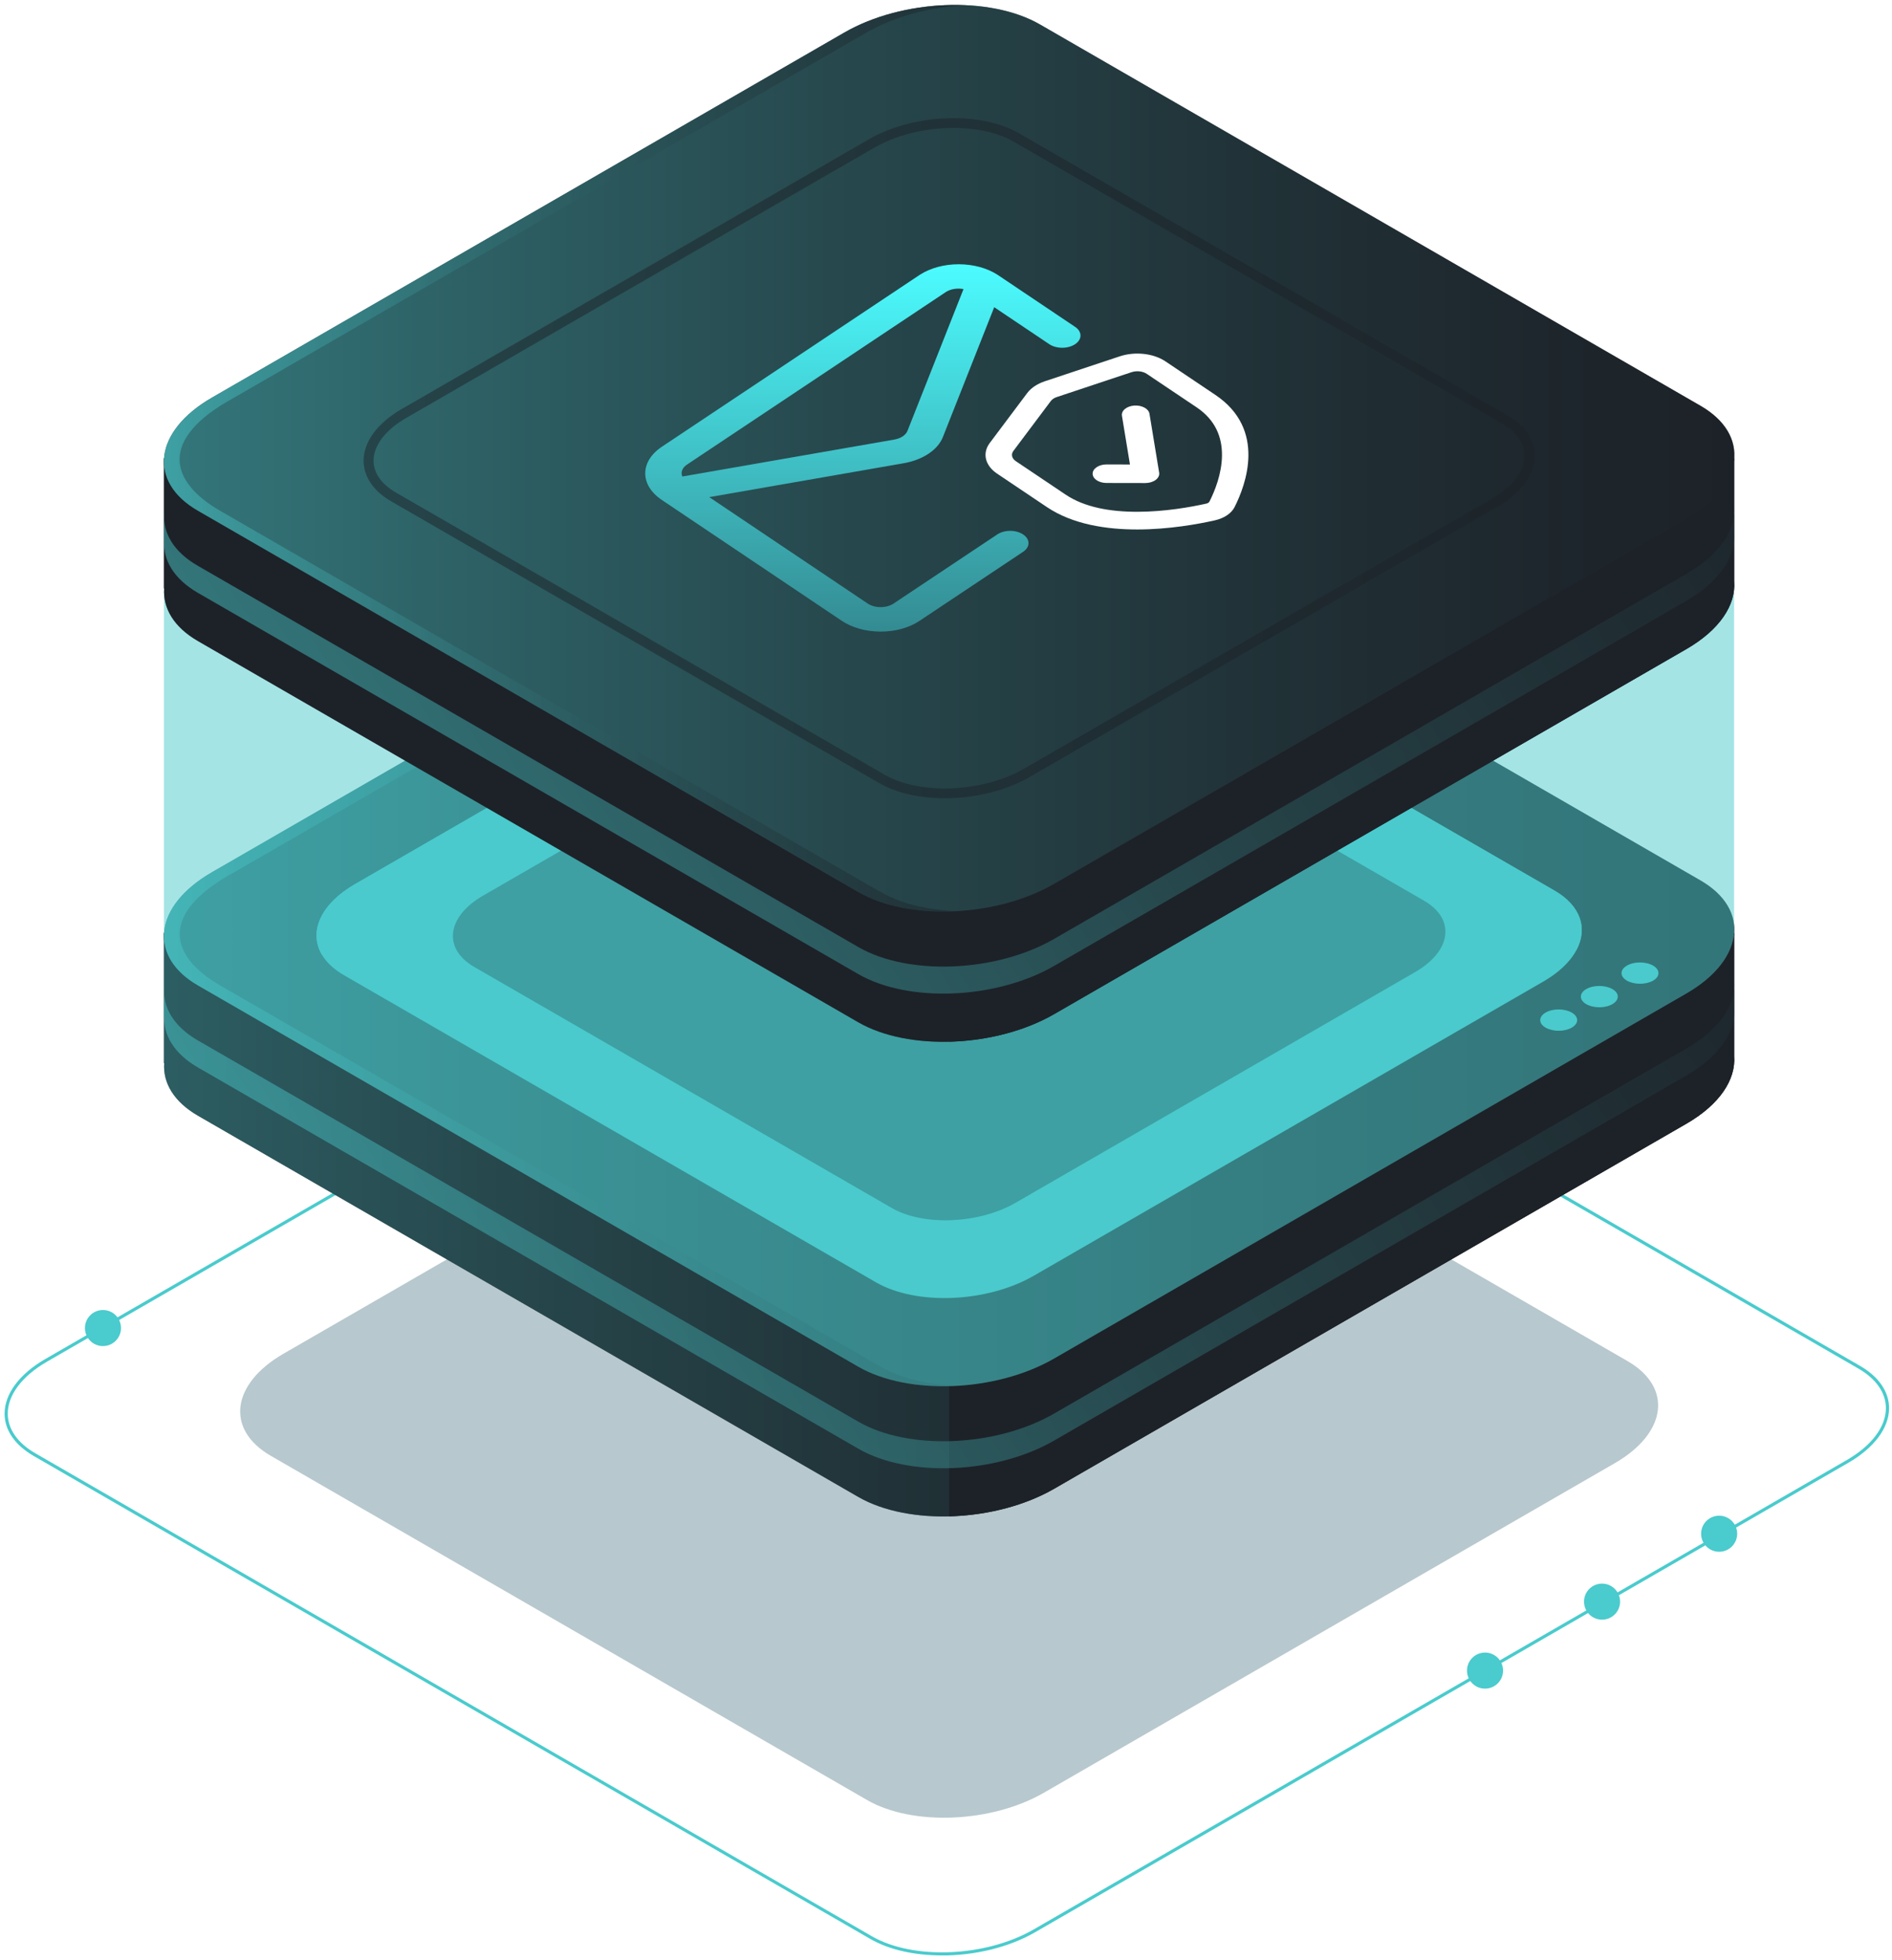 <svg width="251" height="260" viewBox="0 0 251 260" fill="none" xmlns="http://www.w3.org/2000/svg">
<g clip-path="url(#clip0_5118_453)">
<path d="M124.963 259.428C121.398 259.428 118.001 258.712 115.46 257.241L4.463 193.161C1.978 191.728 0.61 189.736 0.61 187.549C0.61 184.924 2.583 182.281 6.017 180.299L113.906 118.015C120.356 114.292 130.166 113.883 135.759 117.122L246.757 181.211C249.242 182.644 250.61 184.636 250.61 186.823C250.61 189.448 248.637 192.091 245.202 194.073L137.314 256.357C133.786 258.395 129.254 259.438 124.963 259.438V259.428ZM126.257 115.344C122.041 115.344 117.582 116.368 114.111 118.378L6.222 180.662C2.918 182.57 1.029 185.083 1.029 187.549C1.029 189.578 2.322 191.439 4.668 192.798L115.665 256.887C121.147 260.052 130.761 259.652 137.109 255.994L244.998 193.71C248.302 191.802 250.191 189.289 250.191 186.823C250.191 184.794 248.897 182.933 246.552 181.574L135.555 117.485C133.07 116.051 129.747 115.353 126.257 115.353V115.344Z" fill="#4ACBCD"/>
<path style="mix-blend-mode:lighten" d="M106.282 129.244C107.345 124.742 104.556 120.23 100.054 119.168C95.552 118.105 91.04 120.894 89.977 125.396C88.915 129.899 91.703 134.41 96.206 135.473C100.708 136.535 105.22 133.747 106.282 129.244Z" fill="url(#paint0_radial_5118_453)"/>
<path d="M100.523 127.332C100.523 128.653 99.452 129.724 98.131 129.724C96.809 129.724 95.739 128.653 95.739 127.332C95.739 126.01 96.809 124.94 98.131 124.94C99.452 124.94 100.523 126.01 100.523 127.332Z" fill="#4ACBCD"/>
<path d="M16.05 176.194C16.05 177.516 14.98 178.586 13.659 178.586C12.337 178.586 11.267 177.516 11.267 176.194C11.267 174.873 12.337 173.802 13.659 173.802C14.98 173.802 16.05 174.873 16.05 176.194Z" fill="#4ACBCD"/>
<path d="M197.01 224.033C198.331 224.033 199.402 222.962 199.402 221.641C199.402 220.32 198.331 219.249 197.01 219.249C195.689 219.249 194.618 220.32 194.618 221.641C194.618 222.962 195.689 224.033 197.01 224.033Z" fill="#4ACBCD"/>
<path d="M214.926 212.492C214.926 213.814 213.856 214.884 212.534 214.884C211.212 214.884 210.142 213.814 210.142 212.492C210.142 211.171 211.212 210.1 212.534 210.1C213.856 210.1 214.926 211.171 214.926 212.492Z" fill="#4ACBCD"/>
<path d="M230.46 203.483C230.46 204.804 229.389 205.875 228.068 205.875C226.746 205.875 225.676 204.804 225.676 203.483C225.676 202.161 226.746 201.091 228.068 201.091C229.389 201.091 230.46 202.161 230.46 203.483Z" fill="#4ACBCD"/>
<g opacity="0.3" filter="url(#filter0_f_5118_453)">
<path d="M115.032 238.813L35.921 193.143C29.909 189.671 30.663 183.612 37.606 179.601L113.348 135.876C120.291 131.864 130.789 131.436 136.802 134.908L215.913 180.578C221.925 184.05 221.171 190.108 214.228 194.12L138.486 237.845C131.543 241.856 121.045 242.284 115.032 238.813Z" fill="#0D485B"/>
</g>
<path d="M230.05 140.12V123.767H187.852L137.965 94.961C131.311 91.117 119.677 91.601 111.989 96.041L63.964 123.767H21.747V141.05H21.784C21.598 143.656 23.05 146.16 26.242 148.012L113.86 198.597C120.514 202.44 132.148 201.956 139.836 197.517L223.722 149.082C228.152 146.523 230.292 143.21 230.05 140.12Z" fill="#1D2228"/>
<path opacity="0.5" d="M230.05 140.12V123.767H187.852L137.965 94.961C131.311 91.117 119.677 91.601 111.989 96.041L63.964 123.767H21.747V141.05H21.784C21.598 143.656 23.05 146.16 26.242 148.012L113.86 198.597C120.514 202.44 132.148 201.956 139.836 197.517L223.722 149.082C228.152 146.523 230.292 143.21 230.05 140.12Z" fill="url(#paint1_linear_5118_453)"/>
<path d="M137.975 94.961C134.773 93.109 130.427 92.271 125.913 92.383V201.165C130.79 201.044 135.843 199.816 139.845 197.517L223.731 149.082C228.161 146.523 230.302 143.21 230.06 140.12V123.767H187.861L137.975 94.961Z" fill="url(#paint2_linear_5118_453)"/>
<path d="M113.86 181.313L26.242 130.729C19.587 126.885 20.416 120.174 28.103 115.735L111.989 67.3C119.677 62.861 131.311 62.377 137.965 66.221L225.583 116.805C232.238 120.649 231.409 127.36 223.722 131.799L139.836 180.234C132.148 184.673 120.514 185.157 113.86 181.313Z" fill="#1D2228"/>
<path opacity="0.5" d="M113.86 181.313L26.242 130.729C19.587 126.885 20.416 120.174 28.103 115.735L111.989 67.3C119.677 62.861 131.311 62.377 137.965 66.221L225.583 116.805C232.238 120.649 231.409 127.36 223.722 131.799L139.836 180.234C132.148 184.673 120.514 185.157 113.86 181.313Z" fill="url(#paint3_linear_5118_453)"/>
<path d="M116.205 170.126L45.61 129.37C40.249 126.271 40.919 120.863 47.108 117.289L114.697 78.264C120.896 74.69 130.259 74.299 135.629 77.399L206.224 118.155C211.585 121.254 210.915 126.661 204.725 130.235L137.137 169.26C130.938 172.834 121.575 173.225 116.205 170.126Z" fill="#4ACBCD"/>
<path d="M47.109 122.576L114.697 83.551C120.896 79.977 130.259 79.586 135.629 82.685L206.224 123.441C207.546 124.204 208.504 125.116 209.1 126.094C210.654 123.236 209.761 120.193 206.224 118.155L135.629 77.399C130.268 74.299 120.896 74.69 114.697 78.264L47.109 117.289C42.446 119.979 40.91 123.711 42.734 126.717C43.544 125.237 44.996 123.795 47.109 122.576Z" fill="#4ACBCD"/>
<path opacity="0.5" d="M116.81 181.313L29.193 130.729C22.538 126.885 20.947 121.235 31.054 115.735L114.94 67.3C118.718 65.113 123.456 63.894 128.081 63.67C122.581 63.419 116.587 64.648 111.999 67.3L28.113 115.725C20.425 120.165 19.588 126.875 26.252 130.719L113.869 181.304C117.257 183.258 121.92 184.087 126.704 183.854C122.99 183.686 119.491 182.849 116.81 181.304V181.313Z" fill="url(#paint4_linear_5118_453)"/>
<path opacity="0.5" d="M223.731 139.105L139.845 187.54C132.158 191.979 120.524 192.463 113.869 188.619L26.251 138.035C23.05 136.192 21.598 133.679 21.793 131.073H21.756V134.656H21.793C21.607 137.262 23.059 139.766 26.251 141.618L113.869 192.203C120.524 196.046 132.158 195.562 139.845 191.123L223.731 142.688C228.161 140.129 230.302 136.816 230.06 133.726V130.142C230.311 133.232 228.17 136.546 223.731 139.105Z" fill="url(#paint5_linear_5118_453)"/>
<path d="M208.513 134.34C209.472 134.889 209.472 135.792 208.513 136.341C207.555 136.89 206.01 136.89 205.051 136.341C204.092 135.792 204.092 134.898 205.051 134.34C206.01 133.781 207.555 133.791 208.513 134.34Z" fill="#4ACBCD"/>
<path d="M213.902 131.222C214.861 131.771 214.861 132.665 213.902 133.223C212.944 133.781 211.399 133.772 210.44 133.223C209.482 132.674 209.482 131.771 210.44 131.222C211.399 130.673 212.944 130.673 213.902 131.222Z" fill="#4ACBCD"/>
<path d="M219.3 128.104C220.259 128.653 220.259 129.556 219.3 130.105C218.342 130.654 216.797 130.654 215.838 130.105C214.879 129.556 214.879 128.663 215.838 128.104C216.797 127.546 218.342 127.555 219.3 128.104Z" fill="#4ACBCD"/>
<path opacity="0.5" d="M118.299 160.26L62.922 128.29C58.715 125.861 59.245 121.617 64.104 118.816L117.117 88.204C121.976 85.403 129.328 85.096 133.535 87.525L188.913 119.495C193.12 121.924 192.589 126.168 187.731 128.97L134.717 159.581C129.859 162.382 122.506 162.69 118.299 160.26Z" fill="#1D2228"/>
<path opacity="0.5" d="M230.05 123.767C230.069 123.46 230.078 123.143 230.05 122.846V77.157L157.464 77.482L137.965 66.23C131.311 62.386 119.677 62.87 111.989 67.31L93.868 77.771L21.747 78.087V123.776H21.784C21.598 126.382 23.05 128.886 26.242 130.738L113.86 181.323C120.514 185.166 132.148 184.682 139.836 180.243L223.722 131.808C227.714 129.5 229.846 126.587 230.05 123.767Z" fill="#4ACBCD"/>
<path d="M230.05 77.147V60.795H187.852L137.965 31.989C131.311 28.145 119.677 28.629 111.989 33.069L63.964 60.795H21.747V78.078H21.784C21.598 80.684 23.05 83.188 26.242 85.04L113.86 135.624C120.514 139.468 132.148 138.984 139.836 134.545L223.722 86.11C228.152 83.551 230.292 80.237 230.05 77.147Z" fill="#1D2228"/>
<path opacity="0.5" d="M230.05 77.147V60.795H187.852L137.965 31.989C131.311 28.145 119.677 28.629 111.989 33.069L63.964 60.795H21.747V78.078H21.784C21.598 80.684 23.05 83.188 26.242 85.04L113.86 135.624C120.514 139.468 132.148 138.984 139.836 134.545L223.722 86.11C228.152 83.551 230.292 80.237 230.05 77.147Z" fill="url(#paint6_linear_5118_453)"/>
<path d="M137.975 31.989C134.773 30.137 130.427 29.299 125.913 29.411V138.193C130.79 138.072 135.843 136.853 139.845 134.545L223.731 86.11C228.161 83.551 230.302 80.237 230.06 77.147V60.795H187.861L137.975 31.989Z" fill="url(#paint7_linear_5118_453)"/>
<path d="M113.86 118.341L26.242 67.756C19.587 63.913 20.416 57.202 28.103 52.763L111.998 4.328C119.686 -0.112 131.32 -0.596 137.975 3.248L225.592 53.833C232.247 57.677 231.419 64.387 223.731 68.827L139.845 117.261C132.158 121.701 120.524 122.185 113.869 118.341H113.86Z" fill="#1D2228"/>
<path opacity="0.5" d="M113.86 118.341L26.242 67.756C19.587 63.913 20.416 57.202 28.103 52.763L111.998 4.328C119.686 -0.112 131.32 -0.596 137.975 3.248L225.592 53.833C232.247 57.677 231.419 64.387 223.731 68.827L139.845 117.261C132.158 121.701 120.524 122.185 113.869 118.341H113.86Z" fill="url(#paint8_linear_5118_453)"/>
<path opacity="0.5" d="M116.81 118.341L29.183 67.756C22.529 63.913 20.937 58.263 31.045 52.763L114.94 4.328C118.718 2.141 123.456 0.922 128.081 0.698C122.581 0.447 116.587 1.675 111.999 4.328L28.113 52.753C20.425 57.193 19.588 63.903 26.252 67.747L113.869 118.332C117.257 120.286 121.92 121.114 126.704 120.882C122.99 120.714 119.491 119.877 116.81 118.332V118.341Z" fill="url(#paint9_linear_5118_453)"/>
<path opacity="0.5" d="M223.731 76.133L139.845 124.567C132.158 129.007 120.524 129.491 113.869 125.647L26.242 75.062C23.04 73.22 21.588 70.707 21.784 68.101H21.747V71.684H21.784C21.598 74.29 23.05 76.794 26.242 78.646L113.86 129.23C120.514 133.074 132.148 132.59 139.836 128.151L223.722 79.716C228.152 77.157 230.292 73.843 230.05 70.753V67.17C230.302 70.26 228.161 73.573 223.722 76.133H223.731Z" fill="url(#paint10_linear_5118_453)"/>
<path opacity="0.5" d="M125.345 105.906C122.097 105.906 118.988 105.246 116.68 103.915L51.893 66.509C49.538 65.15 48.235 63.233 48.235 61.12C48.235 58.617 50.068 56.122 53.27 54.28L115.293 18.466C121.147 15.087 130.064 14.724 135.155 17.665L199.942 55.071C202.297 56.429 203.6 58.347 203.6 60.459C203.6 62.963 201.766 65.457 198.564 67.3L136.541 103.114C133.349 104.957 129.245 105.906 125.345 105.906ZM117.331 102.77C122.059 105.506 130.38 105.143 135.881 101.97L197.904 66.156C200.677 64.555 202.278 62.47 202.278 60.459C202.278 58.84 201.217 57.332 199.29 56.215L134.503 18.81C129.775 16.074 121.454 16.437 115.954 19.61L53.931 55.424C51.148 57.025 49.556 59.101 49.556 61.12C49.556 62.74 50.617 64.248 52.553 65.364L117.341 102.77H117.331Z" fill="#1D2228"/>
<path d="M121.97 82.381L135.733 73.206C136.189 72.902 136.445 72.489 136.446 72.058C136.446 71.627 136.191 71.214 135.737 70.909C135.282 70.603 134.665 70.431 134.021 70.43C133.378 70.429 132.76 70.599 132.304 70.903L118.541 80.078C118.085 80.382 117.467 80.551 116.824 80.55C116.18 80.549 115.563 80.377 115.108 80.072L94.091 65.956L119.888 61.459C121.134 61.241 122.272 60.806 123.184 60.197C124.097 59.589 124.752 58.829 125.083 57.996L131.896 40.758L139.196 45.66C139.65 45.965 140.267 46.138 140.911 46.139C141.555 46.14 142.172 45.97 142.628 45.666C143.084 45.362 143.34 44.949 143.341 44.519C143.342 44.088 143.087 43.674 142.632 43.369L132.346 36.461C130.966 35.565 129.121 35.062 127.2 35.059C125.279 35.056 123.432 35.552 122.049 36.443L87.683 59.353C86.35 60.276 85.603 61.51 85.601 62.795C85.599 64.08 86.341 65.316 87.672 66.244L111.672 82.363C113.037 83.278 114.888 83.794 116.818 83.797C118.749 83.8 120.601 83.291 121.97 82.381ZM91.112 61.656L125.477 38.746C125.781 38.548 126.159 38.407 126.571 38.339C126.983 38.27 127.415 38.276 127.822 38.356L120.39 57.161C120.279 57.438 120.061 57.691 119.757 57.894C119.452 58.097 119.074 58.242 118.658 58.315L90.521 63.22C90.404 62.947 90.397 62.659 90.501 62.384C90.605 62.109 90.816 61.858 91.112 61.656Z" fill="url(#paint11_linear_5118_453)"/>
<path fill-rule="evenodd" clip-rule="evenodd" d="M139.407 53.202L134.437 59.829C134.099 60.28 134.23 60.826 134.763 61.184L141.372 65.623C143.88 67.307 147.28 67.906 150.905 67.9C154.537 67.893 157.997 67.272 160.029 66.816C160.24 66.768 160.387 66.67 160.459 66.529C161.148 65.171 162.089 62.858 162.112 60.428C162.136 58.002 161.253 55.725 158.745 54.04L152.137 49.602C151.604 49.244 150.789 49.154 150.113 49.379L140.191 52.679C139.852 52.792 139.577 52.976 139.407 53.202ZM131.303 58.775C130.288 60.128 130.682 61.765 132.281 62.839L138.89 67.277C145.702 71.853 156.737 70.03 161.148 69.04C162.394 68.76 163.356 68.119 163.779 67.286C165.274 64.338 168.039 56.961 161.227 52.386L154.618 47.947C153.02 46.873 150.575 46.604 148.549 47.277L138.627 50.578C137.609 50.917 136.783 51.468 136.273 52.148L131.303 58.775Z" fill="white"/>
<path d="M148.842 55.163L149.904 61.624L146.76 61.618C146.278 61.623 145.819 61.754 145.481 61.984C145.143 62.213 144.953 62.522 144.953 62.844C144.952 63.167 145.141 63.477 145.478 63.707C145.815 63.938 146.274 64.07 146.756 64.077L151.952 64.086C152.21 64.084 152.464 64.047 152.698 63.976C152.933 63.905 153.143 63.802 153.315 63.674C153.487 63.546 153.617 63.396 153.697 63.232C153.777 63.069 153.806 62.896 153.781 62.724L152.495 54.898C152.469 54.738 152.396 54.582 152.28 54.441C152.163 54.299 152.007 54.174 151.819 54.073C151.63 53.971 151.414 53.896 151.183 53.85C150.951 53.805 150.708 53.791 150.468 53.808C150.229 53.825 149.996 53.874 149.785 53.952C149.573 54.029 149.387 54.134 149.236 54.26C149.085 54.386 148.972 54.53 148.905 54.685C148.837 54.84 148.816 55.002 148.842 55.163Z" fill="white"/>
</g>
<defs>
<filter id="filter0_f_5118_453" x="28.139" y="128.838" width="195.555" height="116.044" filterUnits="userSpaceOnUse" color-interpolation-filters="sRGB">
<feFlood flood-opacity="0" result="BackgroundImageFix"/>
<feBlend mode="normal" in="SourceGraphic" in2="BackgroundImageFix" result="shape"/>
<feGaussianBlur stdDeviation="1.861" result="effect1_foregroundBlur_5118_453"/>
</filter>
<radialGradient id="paint0_radial_5118_453" cx="0" cy="0" r="1" gradientUnits="userSpaceOnUse" gradientTransform="translate(98.122 127.329) scale(8.376)">
<stop stop-color="#4ACBCD"/>
<stop offset="0.03" stop-color="#46BDBF"/>
<stop offset="0.11" stop-color="#3B9497"/>
<stop offset="0.2" stop-color="#317074"/>
<stop offset="0.3" stop-color="#2A5458"/>
<stop offset="0.4" stop-color="#243D43"/>
<stop offset="0.52" stop-color="#202E33"/>
<stop offset="0.64" stop-color="#1D242A"/>
<stop offset="0.82" stop-color="#1D2228"/>
</radialGradient>
<linearGradient id="paint1_linear_5118_453" x1="-24.296" y1="146.774" x2="184.026" y2="146.774" gradientUnits="userSpaceOnUse">
<stop stop-color="#4ACBCD"/>
<stop offset="0.21" stop-color="#3D9B9E"/>
<stop offset="0.47" stop-color="#2F676B"/>
<stop offset="0.7" stop-color="#254146"/>
<stop offset="0.89" stop-color="#1F2A30"/>
<stop offset="1" stop-color="#1D2228"/>
</linearGradient>
<linearGradient id="paint2_linear_5118_453" x1="125.913" y1="146.774" x2="230.069" y2="146.774" gradientUnits="userSpaceOnUse">
<stop stop-color="#1D2228"/>
<stop offset="1" stop-color="#1D2228"/>
</linearGradient>
<linearGradient id="paint3_linear_5118_453" x1="21.747" y1="123.767" x2="230.088" y2="123.767" gradientUnits="userSpaceOnUse">
<stop stop-color="#4ACBCD"/>
<stop offset="0.21" stop-color="#3D9B9E"/>
<stop offset="0.47" stop-color="#2F676B"/>
<stop offset="0.7" stop-color="#254146"/>
<stop offset="0.89" stop-color="#1F2A30"/>
<stop offset="1" stop-color="#1D2228"/>
</linearGradient>
<linearGradient id="paint4_linear_5118_453" x1="21.747" y1="123.767" x2="128.081" y2="123.767" gradientUnits="userSpaceOnUse">
<stop stop-color="#4ACBCD"/>
<stop offset="0.21" stop-color="#3D9B9E"/>
<stop offset="0.47" stop-color="#2F676B"/>
<stop offset="0.7" stop-color="#254146"/>
<stop offset="0.89" stop-color="#1F2A30"/>
<stop offset="1" stop-color="#1D2228"/>
</linearGradient>
<linearGradient id="paint5_linear_5118_453" x1="50.087" y1="184.385" x2="224.466" y2="70.409" gradientUnits="userSpaceOnUse">
<stop stop-color="#4ACBCD"/>
<stop offset="0.21" stop-color="#3D9B9E"/>
<stop offset="0.47" stop-color="#2F676B"/>
<stop offset="0.7" stop-color="#254146"/>
<stop offset="0.89" stop-color="#1F2A30"/>
<stop offset="1" stop-color="#1D2228"/>
</linearGradient>
<linearGradient id="paint6_linear_5118_453" x1="0.61" y1="83.811" x2="1.541" y2="83.811" gradientUnits="userSpaceOnUse">
<stop stop-color="#4ACBCD"/>
<stop offset="0.21" stop-color="#3D9B9E"/>
<stop offset="0.47" stop-color="#2F676B"/>
<stop offset="0.7" stop-color="#254146"/>
<stop offset="0.89" stop-color="#1F2A30"/>
<stop offset="1" stop-color="#1D2228"/>
</linearGradient>
<linearGradient id="paint7_linear_5118_453" x1="0.61" y1="83.802" x2="1.541" y2="83.802" gradientUnits="userSpaceOnUse">
<stop stop-color="#1D2228"/>
<stop offset="1" stop-color="#1D2228"/>
</linearGradient>
<linearGradient id="paint8_linear_5118_453" x1="21.747" y1="60.795" x2="230.088" y2="60.795" gradientUnits="userSpaceOnUse">
<stop stop-color="#4ACBCD"/>
<stop offset="0.21" stop-color="#3D9B9E"/>
<stop offset="0.47" stop-color="#2F676B"/>
<stop offset="0.7" stop-color="#254146"/>
<stop offset="0.89" stop-color="#1F2A30"/>
<stop offset="1" stop-color="#1D2228"/>
</linearGradient>
<linearGradient id="paint9_linear_5118_453" x1="21.747" y1="60.795" x2="128.081" y2="60.795" gradientUnits="userSpaceOnUse">
<stop stop-color="#4ACBCD"/>
<stop offset="0.21" stop-color="#3D9B9E"/>
<stop offset="0.47" stop-color="#2F676B"/>
<stop offset="0.7" stop-color="#254146"/>
<stop offset="0.89" stop-color="#1F2A30"/>
<stop offset="1" stop-color="#1D2228"/>
</linearGradient>
<linearGradient id="paint10_linear_5118_453" x1="50.087" y1="121.412" x2="224.466" y2="7.437" gradientUnits="userSpaceOnUse">
<stop stop-color="#4ACBCD"/>
<stop offset="0.21" stop-color="#3D9B9E"/>
<stop offset="0.47" stop-color="#2F676B"/>
<stop offset="0.7" stop-color="#254146"/>
<stop offset="0.89" stop-color="#1F2A30"/>
<stop offset="1" stop-color="#1D2228"/>
</linearGradient>
<linearGradient id="paint11_linear_5118_453" x1="125.61" y1="35.059" x2="125.61" y2="83.797" gradientUnits="userSpaceOnUse">
<stop stop-color="#4CFCFF"/>
<stop offset="1" stop-color="#348B92"/>
</linearGradient>
<clipPath id="clip0_5118_453">
<rect width="250" height="258.777" fill="white" transform="translate(0.61 0.652)"/>
</clipPath>
</defs>
</svg>
